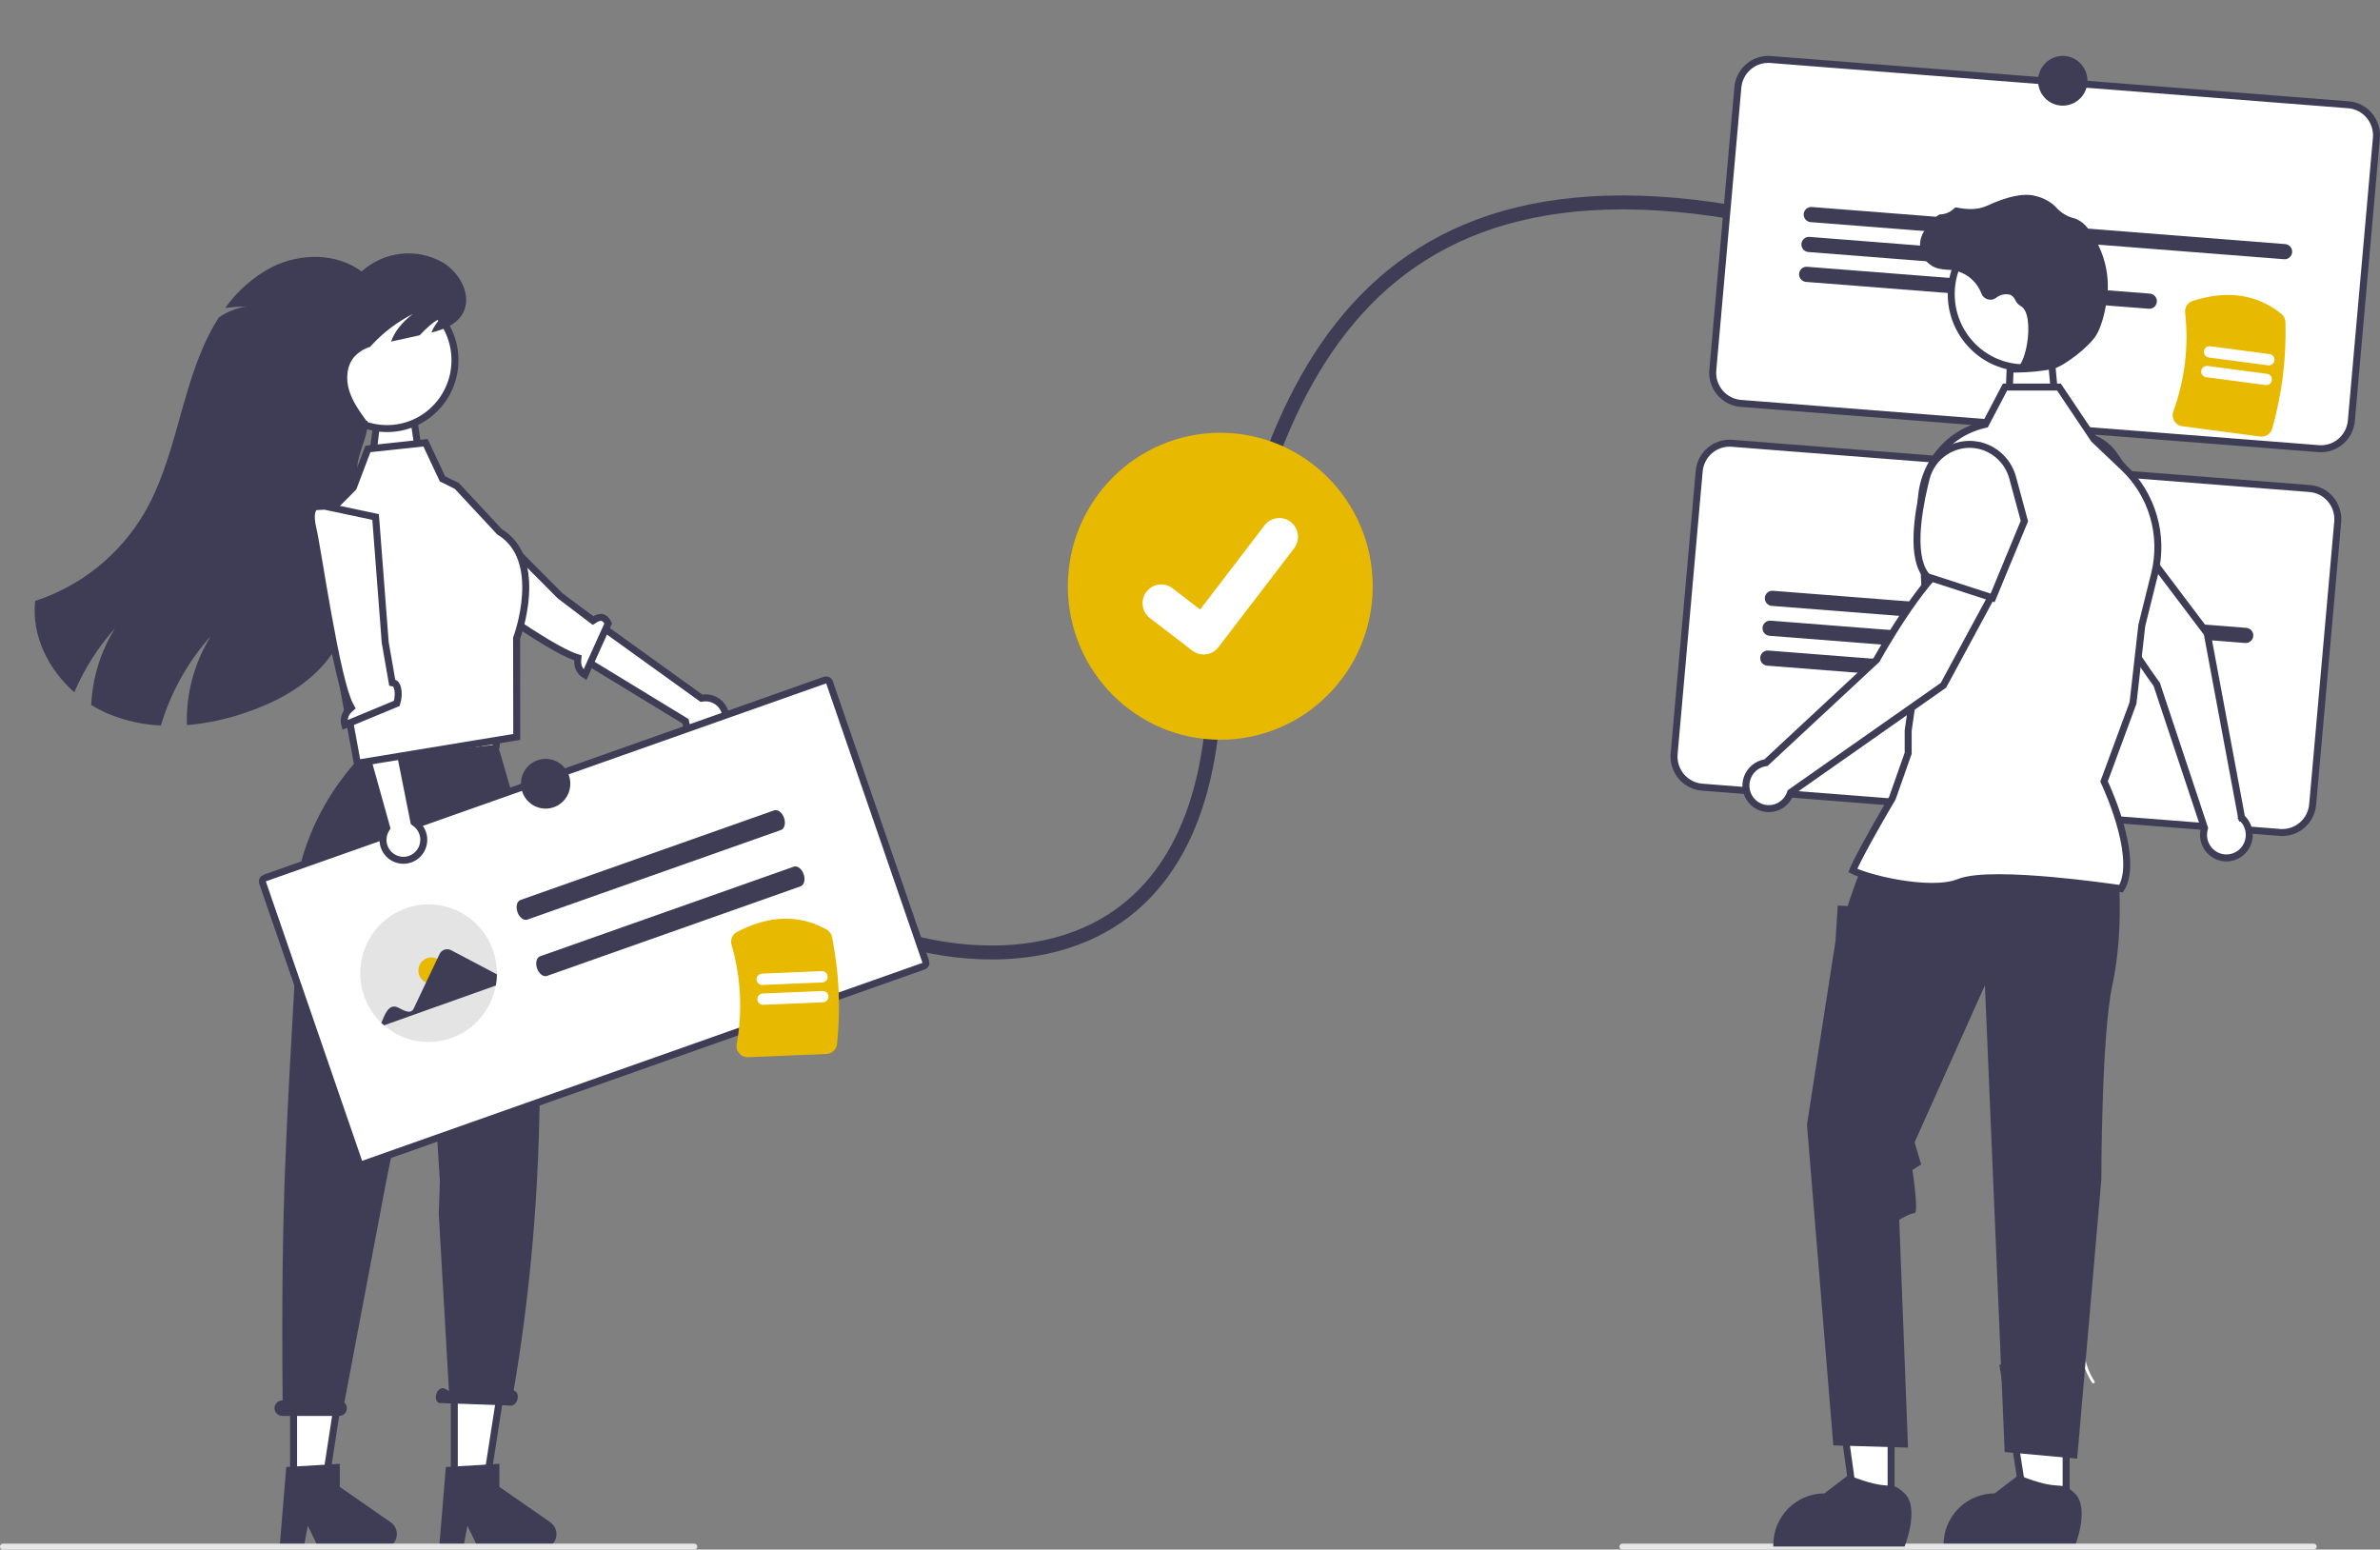 <svg width="341" height="222" viewBox="0 0 341 222" fill="none" xmlns="http://www.w3.org/2000/svg">
<rect x="0" y="0" width="341" height="222" fill="#808080" stroke="none"/>
<g clip-path="url(#clip0_2764_2841)">
<path d="M126 133.5C140 138.833 169.1 140.7 173.5 105.5C179 61.5 191 18 254 31.5" stroke="#3F3D56" stroke-width="2"/>
<path d="M59.167 59.236L59.996 64.857L53.399 65.295L54.19 58.893L59.167 59.236Z" fill="white" stroke="#3F3D56"/>
<path d="M253.465 8.513L253.681 8.523L336.476 15.009C337.628 15.1 338.698 15.649 339.45 16.534C340.203 17.42 340.576 18.57 340.487 19.733L336.898 60.23V60.234C336.807 61.397 336.261 62.475 335.382 63.232C334.558 63.942 333.504 64.315 332.426 64.286L332.21 64.275L249.415 57.791C248.263 57.699 247.194 57.152 246.441 56.267C245.689 55.381 245.315 54.23 245.403 53.067L245.402 53.066L248.992 12.571V12.565C249.083 11.402 249.63 10.324 250.509 9.566C251.333 8.857 252.387 8.483 253.465 8.513Z" fill="white" stroke="#3F3D56"/>
<path d="M294.457 57.356L287.803 57.939L288.096 50.548L293.772 50.01L294.457 57.356Z" fill="white" stroke="#3F3D56"/>
<path d="M327.238 37.136L259.409 31.823C259.126 31.797 258.865 31.66 258.682 31.441C258.499 31.223 258.409 30.941 258.431 30.656C258.453 30.371 258.585 30.107 258.8 29.92C259.014 29.732 259.293 29.638 259.576 29.656L327.405 34.969C327.548 34.978 327.687 35.016 327.815 35.08C327.944 35.144 328.058 35.233 328.151 35.341C328.245 35.45 328.316 35.577 328.361 35.713C328.406 35.85 328.423 35.994 328.412 36.138C328.401 36.281 328.362 36.421 328.297 36.549C328.231 36.678 328.141 36.791 328.032 36.884C327.923 36.977 327.796 37.047 327.66 37.09C327.524 37.133 327.38 37.149 327.238 37.136Z" fill="#3F3D56"/>
<path d="M299.074 39.237L259.079 36.105C258.796 36.079 258.535 35.942 258.352 35.724C258.169 35.505 258.079 35.223 258.101 34.939C258.123 34.654 258.255 34.389 258.47 34.202C258.684 34.015 258.963 33.92 259.246 33.938L299.242 37.07C299.524 37.096 299.785 37.233 299.968 37.451C300.151 37.67 300.241 37.952 300.219 38.237C300.197 38.521 300.065 38.786 299.85 38.973C299.636 39.16 299.357 39.255 299.074 39.237Z" fill="#3F3D56"/>
<path d="M307.883 44.234L258.746 40.385C258.464 40.359 258.203 40.222 258.02 40.004C257.837 39.785 257.747 39.503 257.769 39.218C257.791 38.934 257.923 38.669 258.138 38.482C258.352 38.295 258.631 38.2 258.914 38.218L308.051 42.067C308.333 42.093 308.594 42.23 308.777 42.448C308.96 42.667 309.05 42.949 309.028 43.234C309.006 43.518 308.874 43.783 308.66 43.97C308.445 44.157 308.166 44.252 307.883 44.234L307.883 44.234Z" fill="#3F3D56"/>
<path d="M247.924 63.495L248.14 63.506L330.935 69.991C332.087 70.083 333.156 70.631 333.908 71.516C334.659 72.4 335.033 73.548 334.946 74.71L331.357 115.212L331.356 115.216C331.265 116.378 330.719 117.457 329.84 118.214C329.016 118.923 327.962 119.297 326.885 119.267L326.669 119.256L243.874 112.772C242.722 112.681 241.653 112.133 240.9 111.248C240.148 110.362 239.774 109.212 239.862 108.049L239.861 108.048L243.451 67.553V67.548C243.542 66.385 244.089 65.306 244.968 64.549C245.792 63.839 246.846 63.466 247.924 63.495Z" fill="white" stroke="#3F3D56"/>
<path d="M321.697 92.117L253.868 86.803C253.725 86.794 253.586 86.757 253.458 86.693C253.329 86.629 253.215 86.54 253.121 86.431C253.028 86.322 252.956 86.196 252.912 86.059C252.867 85.922 252.85 85.778 252.861 85.635C252.872 85.491 252.911 85.351 252.976 85.223C253.042 85.095 253.131 84.981 253.241 84.888C253.35 84.795 253.477 84.725 253.613 84.682C253.749 84.639 253.893 84.624 254.035 84.637L321.865 89.95C322.147 89.976 322.408 90.113 322.591 90.331C322.774 90.549 322.864 90.832 322.842 91.116C322.82 91.401 322.688 91.666 322.474 91.853C322.259 92.04 321.98 92.135 321.697 92.117Z" fill="#3F3D56"/>
<path d="M293.533 94.218L253.538 91.086C253.395 91.077 253.256 91.039 253.128 90.975C252.999 90.911 252.885 90.822 252.791 90.714C252.698 90.605 252.626 90.478 252.582 90.342C252.537 90.205 252.52 90.061 252.531 89.917C252.542 89.773 252.581 89.634 252.646 89.505C252.712 89.377 252.801 89.264 252.911 89.171C253.02 89.078 253.147 89.008 253.283 88.965C253.419 88.921 253.563 88.906 253.705 88.919L293.701 92.051C293.983 92.077 294.244 92.214 294.427 92.432C294.61 92.65 294.701 92.933 294.679 93.217C294.657 93.502 294.524 93.767 294.31 93.954C294.095 94.141 293.817 94.236 293.533 94.218Z" fill="#3F3D56"/>
<path d="M302.344 99.215L253.208 95.366C253.065 95.357 252.926 95.319 252.797 95.255C252.669 95.192 252.555 95.103 252.461 94.994C252.368 94.885 252.296 94.759 252.252 94.622C252.207 94.485 252.189 94.341 252.201 94.197C252.212 94.054 252.251 93.914 252.316 93.786C252.381 93.658 252.471 93.544 252.581 93.451C252.69 93.358 252.816 93.288 252.953 93.245C253.089 93.202 253.233 93.186 253.375 93.199L302.512 97.048C302.795 97.074 303.056 97.211 303.239 97.43C303.421 97.648 303.512 97.93 303.49 98.215C303.468 98.499 303.335 98.764 303.121 98.951C302.907 99.138 302.628 99.233 302.345 99.215H302.344Z" fill="#3F3D56"/>
<path d="M300.097 197.896C299.42 196.868 298.957 195.711 298.738 194.496C298.518 193.282 298.545 192.035 298.819 190.832C298.875 190.6 298.463 190.504 298.406 190.735C298.125 191.988 298.099 193.286 298.33 194.55C298.562 195.813 299.046 197.016 299.753 198.085C299.892 198.303 300.235 198.113 300.097 197.896Z" fill="white"/>
<path d="M316.24 90.726L321.14 116.981L321.436 116.925L321.183 117.109L321.184 117.112L321.518 117L321.279 117.243C321.683 117.64 321.979 118.134 322.138 118.68C322.296 119.226 322.312 119.804 322.185 120.358C322.057 120.912 321.789 121.423 321.408 121.842C321.027 122.261 320.545 122.573 320.01 122.749C319.474 122.925 318.903 122.959 318.351 122.848C317.798 122.737 317.283 122.484 316.855 122.113C316.428 121.743 316.103 121.267 315.911 120.733C315.719 120.198 315.667 119.622 315.761 119.062C315.776 118.972 315.797 118.881 315.823 118.779L315.859 118.637L315.812 118.498L309.032 98.107L309.007 98.031L308.959 97.967L308.958 97.965C308.957 97.964 308.956 97.962 308.954 97.96C308.951 97.955 308.945 97.948 308.938 97.939C308.924 97.919 308.903 97.891 308.875 97.853C308.819 97.777 308.738 97.664 308.633 97.519C308.423 97.228 308.121 96.806 307.757 96.282C307.027 95.234 306.044 93.779 305.03 92.154C304.016 90.529 302.974 88.738 302.125 87.015C301.34 85.422 300.736 83.914 300.457 82.661L306.937 78.397L316.24 90.726Z" fill="white" stroke="#3F3D56"/>
<path d="M300.09 85.219L308.192 78.598L308.208 78.562C309.723 75.105 306.359 69.176 303.269 64.811C302.249 63.373 300.724 62.379 299.004 62.028C297.283 61.678 295.495 61.999 294 62.925C292.902 63.616 292.018 64.603 291.448 65.773C290.877 66.944 290.644 68.251 290.773 69.549L291.454 76.154L300.09 85.219Z" fill="#3F3D56"/>
<path d="M270.952 196.006L270.951 215.943H265.779L263.012 196.006H270.952Z" fill="white" stroke="#3F3D56"/>
<path d="M296.032 196.006L296.03 215.943H290.141L287.052 196.006H296.032Z" fill="white" stroke="#3F3D56"/>
<path d="M297.271 213.95C295.052 211.825 295.629 213.95 289.219 211.326L285.784 213.95C283.842 213.95 281.98 214.726 280.607 216.109C279.234 217.491 278.463 219.365 278.463 221.32V221.56H297.271C297.271 221.56 299.49 216.075 297.271 213.95Z" fill="#3F3D56"/>
<path d="M303.594 126.258C303.594 126.258 304.223 133.865 302.65 141.154C301.076 148.443 301.075 168.97 301.075 168.97L297.612 208.973L287.224 208.022L284.393 141.154L274.319 163.655L275.264 166.824L274.006 167.616C274.006 167.616 274.949 173.796 274.319 173.796C273.69 173.796 272.116 174.747 272.116 174.747L273.375 207.39L262.673 207.073L258.896 161.12L262.988 134.815L263.303 129.745L264.72 129.803L265.441 127.685L266.766 124.04L303.594 126.258Z" fill="#3F3D56"/>
<path d="M295.001 55.452L299.993 62.892L300.023 62.938L300.063 62.976L304.295 66.994V66.993C306.304 68.902 307.772 71.316 308.549 73.986C309.325 76.656 309.382 79.486 308.714 82.185L306.884 89.551L306.875 89.584L306.872 89.616L305.613 100.703L301.534 111.761L301.463 111.956L301.55 112.144C301.886 112.869 303.168 115.742 303.994 118.948C304.407 120.551 304.702 122.218 304.713 123.73C304.724 125.16 304.481 126.399 303.9 127.318C302.912 127.171 298.748 126.571 294.149 126.156C291.542 125.92 288.786 125.743 286.386 125.743C284.013 125.742 281.904 125.913 280.646 126.419H280.646C279.646 126.822 278.293 126.994 276.761 126.99C275.237 126.986 273.576 126.807 271.985 126.536C270.395 126.264 268.885 125.902 267.668 125.534C266.678 125.234 265.919 124.94 265.463 124.705C265.511 124.584 265.577 124.429 265.664 124.241C265.916 123.695 266.312 122.912 266.828 121.942C267.859 120.004 269.358 117.342 271.11 114.376L271.135 114.334L271.151 114.289L273.371 107.99L273.399 107.909V104.664L275.917 87.04L275.924 86.994L275.922 86.947L275.277 72.763C275.151 70.034 275.979 67.346 277.618 65.168C279.257 62.992 281.601 61.463 284.243 60.848L284.466 60.796L284.572 60.593L287.275 55.452H295.001Z" fill="white" stroke="#3F3D56"/>
<path d="M232.021 221.577C232.021 221.632 232.032 221.687 232.053 221.738C232.074 221.79 232.105 221.836 232.143 221.876C232.182 221.915 232.228 221.946 232.279 221.968C232.33 221.989 232.385 222 232.44 222H331.511C331.623 222 331.73 221.956 331.809 221.876C331.888 221.797 331.932 221.689 331.932 221.577C331.932 221.464 331.888 221.357 331.809 221.277C331.73 221.198 331.623 221.153 331.511 221.153H232.442C232.331 221.153 232.224 221.197 232.145 221.276C232.066 221.355 232.022 221.462 232.021 221.574V221.577Z" fill="#E6E6E6"/>
<path d="M290.05 31.573C295.836 31.573 300.532 36.297 300.532 42.131C300.532 47.965 295.836 52.689 290.05 52.69C284.263 52.69 279.566 47.965 279.566 42.131C279.567 36.297 284.264 31.573 290.05 31.573Z" fill="white" stroke="#3F3D56"/>
<path d="M288.998 53.369C290.699 53.352 292.395 53.188 294.068 52.88C295.725 52.495 299.38 49.65 300.376 47.969C301.116 46.72 301.56 44.788 301.802 43.388C302.13 41.534 302.067 39.632 301.617 37.804C301.168 35.977 300.342 34.265 299.194 32.779C298.752 32.157 298.15 31.666 297.453 31.359C297.392 31.337 297.328 31.317 297.265 31.301C296.255 31.061 295.339 30.523 294.635 29.756C294.498 29.6 294.351 29.455 294.193 29.321C293.403 28.685 292.475 28.246 291.484 28.04C289.884 27.653 287.594 28.138 284.679 29.483C283.215 30.159 281.59 29.97 280.337 29.732C280.267 29.72 280.195 29.727 280.128 29.752C280.061 29.777 280.002 29.819 279.957 29.874C279.44 30.389 278.748 30.688 278.021 30.71C277.577 30.741 277.125 31.374 276.581 32.198C276.458 32.385 276.314 32.603 276.209 32.737L276.189 32.488L275.944 32.773C275.559 33.222 275.294 33.763 275.173 34.343C275.051 34.924 275.078 35.526 275.25 36.094C275.422 36.662 275.734 37.176 276.156 37.59C276.579 38.004 277.099 38.303 277.667 38.46C278.118 38.568 278.579 38.63 279.043 38.644C279.324 38.662 279.614 38.679 279.893 38.722C280.79 38.883 281.63 39.275 282.331 39.86C283.032 40.445 283.571 41.203 283.894 42.06C283.971 42.257 284.092 42.434 284.247 42.577C284.403 42.72 284.589 42.826 284.791 42.885C284.993 42.944 285.206 42.956 285.414 42.92C285.622 42.883 285.818 42.799 285.988 42.674C286.272 42.44 286.608 42.278 286.967 42.203C287.326 42.127 287.698 42.14 288.051 42.241C288.358 42.402 288.601 42.665 288.739 42.985C288.905 43.342 289.172 43.64 289.508 43.843C290.651 44.4 290.796 46.992 290.446 49.166C290.108 51.262 289.375 52.791 288.662 52.883C288.113 52.955 288.051 52.996 288.014 53.095L287.98 53.184L288.044 53.264C288.351 53.367 288.677 53.403 288.999 53.367L288.998 53.369Z" fill="#3F3D56"/>
<path d="M174.839 105.977C186.901 105.977 196.679 96.132 196.679 83.988C196.679 71.844 186.901 62 174.839 62C162.778 62 153 71.844 153 83.988C153 96.132 162.778 105.977 174.839 105.977Z" fill="#E7B900"/>
<path d="M285.808 84.565L278.454 98.173L256.684 113.443L256.555 113.533L256.501 113.682C256.303 114.227 255.966 114.709 255.524 115.08C255.083 115.452 254.553 115.7 253.986 115.799C253.42 115.898 252.838 115.846 252.298 115.647C251.758 115.447 251.28 115.108 250.911 114.662C250.542 114.217 250.296 113.682 250.198 113.11C250.1 112.538 250.153 111.95 250.353 111.406C250.552 110.861 250.89 110.379 251.332 110.008C251.774 109.638 252.306 109.391 252.872 109.293L253.019 109.268L253.128 109.167L268.818 94.572L268.877 94.517L268.915 94.446L268.916 94.445C268.917 94.443 268.918 94.441 268.92 94.439C268.923 94.433 268.927 94.425 268.933 94.415C268.944 94.394 268.961 94.363 268.984 94.322C269.03 94.239 269.099 94.118 269.188 93.962C269.365 93.65 269.624 93.201 269.948 92.652C270.598 91.552 271.512 90.052 272.567 88.454C273.624 86.856 274.819 85.165 276.031 83.678C277.15 82.306 278.266 81.133 279.284 80.364L285.808 84.565Z" fill="white" stroke="#3F3D56"/>
<path d="M278.74 64.68C280.111 63.797 281.763 63.47 283.362 63.766V63.767C284.542 63.994 285.635 64.549 286.519 65.369C287.401 66.189 288.04 67.242 288.36 68.408V68.409L290.051 74.651L285.495 85.659L276.126 82.616C274.997 81.427 274.586 79.291 274.669 76.678C274.742 74.386 275.187 71.844 275.735 69.513L275.977 68.529C276.381 66.939 277.369 65.563 278.74 64.68Z" fill="white" stroke="#3F3D56"/>
<path d="M70.988 95.164H70.994L72.695 95.147L71.037 107.18L52.949 109.344L53.337 101.272L53.339 101.233L53.335 101.195L52.687 95.141L70.988 95.164Z" fill="white" stroke="#3F3D56"/>
<path d="M48.693 198.905L46.361 214.087H42.066V198.905H48.693Z" fill="white" stroke="#3F3D56"/>
<path d="M41.014 210.17L48.684 209.708V213.017L55.976 218.087C56.336 218.338 56.608 218.697 56.75 219.114C56.893 219.531 56.9 219.982 56.77 220.403C56.639 220.824 56.379 221.192 56.026 221.453C55.674 221.714 55.247 221.855 54.81 221.855H45.678L44.105 218.581L43.49 221.855H40.047L41.014 210.17Z" fill="#3F3D56"/>
<path d="M71.81 198.905L69.449 214.087H65.092V198.905H71.81Z" fill="white" stroke="#3F3D56"/>
<path d="M63.881 210.17L71.551 209.708V213.017L78.843 218.088C79.203 218.338 79.475 218.698 79.617 219.115C79.76 219.531 79.767 219.983 79.636 220.403C79.506 220.824 79.246 221.192 78.893 221.453C78.541 221.714 78.115 221.855 77.677 221.855H68.546L66.972 218.581L66.357 221.855H62.914L63.881 210.17Z" fill="#3F3D56"/>
<path d="M40.449 200.633H40.494C40.242 172.276 40.996 162.58 42.452 136.357C39.781 118.929 52.51 107.564 52.51 107.564H71.577L75.671 121.724C78.377 148.27 77.886 174.138 73.592 199.199L73.709 199.259C74.13 199.405 74.31 199.993 74.113 200.572C73.916 201.15 73.412 201.501 72.99 201.355L62.92 201.002C62.499 200.855 62.319 200.267 62.516 199.689C62.713 199.11 63.217 198.76 63.639 198.906L64.324 199.255L62.864 173.866L63.025 169.228L62.691 163.967L61.148 140.302L55.305 169.403L49.338 200.926C49.503 201.077 49.618 201.273 49.669 201.491C49.721 201.708 49.705 201.936 49.625 202.145C49.545 202.353 49.404 202.532 49.22 202.658C49.037 202.784 48.82 202.852 48.598 202.851H40.449C40.303 202.854 40.158 202.827 40.022 202.772C39.886 202.718 39.762 202.637 39.658 202.533C39.553 202.43 39.47 202.307 39.414 202.171C39.357 202.035 39.328 201.89 39.328 201.742C39.328 201.595 39.357 201.449 39.414 201.313C39.47 201.178 39.553 201.054 39.658 200.951C39.762 200.848 39.886 200.767 40.022 200.712C40.158 200.658 40.303 200.631 40.449 200.634V200.633Z" fill="#3F3D56"/>
<path d="M55.459 41.807C60.828 41.807 65.186 46.19 65.186 51.604C65.186 57.018 60.828 61.401 55.459 61.401C50.09 61.401 45.732 57.018 45.732 51.604C45.732 46.19 50.09 41.807 55.459 41.807Z" fill="white" stroke="#3F3D56"/>
<path d="M10.644 99.177C12.081 95.817 14.055 92.717 16.487 89.999C14.428 93.303 13.251 97.087 13.07 100.984C13.816 101.453 14.595 101.864 15.403 102.213C17.831 103.238 20.419 103.824 23.049 103.943C24.467 99.188 26.913 94.808 30.213 91.119C27.835 94.938 26.639 99.382 26.778 103.887C29.711 103.631 32.601 103.008 35.381 102.03C39.554 100.585 43.606 98.426 46.492 95.068C49.616 91.433 51.156 86.637 51.653 81.856C52.15 77.075 51.682 72.256 51.211 67.475C50.989 65.198 52.872 62.575 52.651 60.296H52.502C51.513 58.929 50.503 57.528 50.017 55.907C49.531 54.286 49.66 52.381 50.77 51.107C51.391 50.442 52.175 49.952 53.044 49.688C53.126 49.583 53.215 49.482 53.307 49.381C54.987 47.585 56.964 46.096 59.15 44.981C57.574 46.18 56.52 47.536 56.03 48.937C57.395 48.634 58.761 48.333 60.126 48.033C60.582 47.546 61.063 47.083 61.566 46.645C62.296 46.006 62.538 45.958 63.41 45.356C62.706 45.98 62.161 46.764 61.819 47.643C63.574 47.198 65.329 46.529 66.241 45.009C67.755 42.495 65.956 39.104 63.444 37.602C61.617 36.563 59.512 36.129 57.426 36.36C55.34 36.591 53.38 37.476 51.821 38.891C48.189 36.198 43.017 36.242 38.977 38.256C36.31 39.645 34.012 41.657 32.277 44.124C33.283 43.994 34.297 43.923 35.311 43.911C33.883 44.121 32.522 44.663 31.338 45.494C30.814 46.313 30.333 47.16 29.898 48.031C29.613 48.602 29.343 49.181 29.09 49.767C27.534 53.331 26.522 57.126 25.472 60.876C24.248 65.246 22.935 69.647 20.642 73.557C17.127 79.504 11.582 83.959 5.042 86.089C4.497 91.03 6.893 95.863 10.644 99.177Z" fill="#3F3D56"/>
<path d="M100.34 99.918L100.503 100.035L100.701 100.007C101.407 99.907 102.126 100.072 102.72 100.471C103.314 100.869 103.744 101.473 103.926 102.17C104.108 102.867 104.029 103.607 103.705 104.249C103.384 104.886 102.843 105.382 102.186 105.646L102.169 105.654C101.776 105.813 101.354 105.883 100.932 105.859C100.509 105.836 100.097 105.72 99.724 105.518C99.35 105.317 99.025 105.035 98.772 104.693C98.518 104.351 98.341 103.957 98.255 103.539L98.211 103.326L98.025 103.213L72.054 87.392L76.209 82.563L100.34 99.918Z" fill="white" stroke="#3F3D56"/>
<path d="M80.232 85.338L80.258 85.364L80.285 85.384L84.68 88.712L84.956 88.92L85.248 88.736C85.542 88.55 85.897 88.413 86.219 88.459C86.469 88.495 86.816 88.663 87.141 89.315L83.807 96.69C83.531 96.52 83.293 96.291 83.114 96.014C82.852 95.606 82.731 95.121 82.772 94.637L82.806 94.243L82.431 94.119C81.484 93.809 80.064 93.067 78.397 92.073C76.74 91.087 74.876 89.875 73.052 88.647C71.229 87.419 69.451 86.18 67.969 85.141C66.492 84.105 65.298 83.262 64.655 82.835C63.116 81.813 62.781 81.072 62.73 80.698C62.704 80.512 62.742 80.381 62.777 80.301C62.796 80.26 62.815 80.231 62.826 80.215C62.828 80.212 62.831 80.209 62.832 80.207L63.697 79.296L69.747 74.796L80.232 85.338ZM62.828 80.211L62.826 80.213L62.825 80.212L62.828 80.209V80.211Z" fill="white" stroke="#3F3D56"/>
<path d="M2.39353e-06 221.577C-0 221.632 0.011 221.688 0.032 221.739C0.053 221.791 0.084 221.837 0.123 221.877C0.162 221.916 0.208 221.947 0.259 221.968C0.311 221.99 0.365 222 0.421 222H99.489C99.6 222 99.707 221.956 99.786 221.876C99.865 221.797 99.909 221.689 99.909 221.577C99.909 221.464 99.865 221.357 99.786 221.277C99.707 221.198 99.6 221.153 99.489 221.153H0.421C0.365 221.153 0.311 221.164 0.259 221.185C0.208 221.207 0.162 221.238 0.123 221.277C0.084 221.316 0.053 221.363 0.032 221.415C0.011 221.466 -0 221.521 2.39353e-06 221.577Z" fill="#E6E6E6"/>
<path d="M118.222 97.425C118.343 97.383 118.477 97.392 118.593 97.448C118.68 97.49 118.753 97.557 118.802 97.64L118.843 97.729L132.644 137.779H132.645C132.688 137.904 132.68 138.041 132.623 138.16C132.581 138.249 132.513 138.322 132.431 138.371L132.345 138.412L52.036 166.781C51.915 166.823 51.781 166.817 51.665 166.76C51.578 166.718 51.505 166.65 51.456 166.567L51.415 166.478L37.613 126.429V126.428C37.57 126.304 37.578 126.167 37.635 126.048C37.691 125.93 37.791 125.839 37.911 125.796L37.912 125.797L118.222 97.425Z" fill="white" stroke="#3F3D56"/>
<path d="M111.9 118.91L75.555 131.747C75.043 131.928 74.409 131.444 74.138 130.667C73.867 129.89 74.062 129.113 74.575 128.933L110.919 116.094C111.431 115.913 112.066 116.396 112.337 117.173C112.608 117.951 112.412 118.729 111.9 118.91Z" fill="#3F3D56"/>
<path d="M114.71 126.978L78.366 139.816C77.854 139.997 77.219 139.513 76.948 138.736C76.677 137.959 76.873 137.182 77.385 137.001L113.729 124.162C114.242 123.982 114.876 124.465 115.147 125.242C115.418 126.019 115.222 126.796 114.71 126.978Z" fill="#3F3D56"/>
<path d="M70.637 136.138C71.027 137.245 71.217 138.414 71.196 139.59C71.189 140.127 71.136 140.663 71.039 141.191C70.729 142.899 69.977 144.494 68.858 145.815C67.74 147.136 66.294 148.137 64.669 148.715C63.043 149.294 61.294 149.43 59.6 149.11C57.905 148.79 56.324 148.025 55.017 146.892C54.885 146.779 54.757 146.661 54.632 146.54C53.564 145.51 52.742 144.251 52.228 142.855C51.713 141.46 51.519 139.966 51.66 138.484C51.801 137.002 52.273 135.572 53.041 134.3C53.81 133.029 54.854 131.949 56.096 131.142C57.338 130.334 58.745 129.821 60.213 129.639C61.68 129.458 63.169 129.614 64.568 130.094C65.967 130.575 67.24 131.369 68.291 132.415C69.342 133.462 70.144 134.734 70.637 136.138Z" fill="#E4E4E4"/>
<path d="M61.815 140.928C62.849 140.928 63.686 140.085 63.686 139.044C63.686 138.003 62.849 137.16 61.815 137.16C60.781 137.16 59.943 138.003 59.943 139.044C59.943 140.085 60.781 140.928 61.815 140.928Z" fill="#E7B900"/>
<path d="M54.633 146.54C55.113 145.417 55.681 143.704 56.997 144.328C57.647 144.613 58.811 145.473 59.283 144.47L62.984 136.671C63.054 136.526 63.153 136.396 63.273 136.29C63.394 136.183 63.535 136.102 63.687 136.051C63.84 136 64.001 135.98 64.161 135.993C64.321 136.005 64.477 136.05 64.62 136.124L71.198 139.59C71.191 140.127 71.138 140.663 71.041 141.191L55.019 146.892L54.633 146.54Z" fill="#3F3D56"/>
<path d="M59.276 117.597L59.315 117.791L59.477 117.906C60.061 118.32 60.475 118.936 60.639 119.637C60.803 120.338 60.704 121.076 60.364 121.709C60.024 122.343 59.466 122.828 58.796 123.073C58.13 123.317 57.4 123.308 56.74 123.048L56.726 123.042C56.331 122.888 55.975 122.647 55.682 122.339C55.389 122.031 55.165 121.662 55.029 121.257C54.893 120.852 54.848 120.422 54.895 119.997C54.941 119.572 55.08 119.163 55.301 118.798L55.412 118.614L55.355 118.405L47.137 88.983L53.442 88.319L59.276 117.597Z" fill="white" stroke="#3F3D56"/>
<path d="M118.413 150.996L107.182 151.464C106.942 151.475 106.703 151.43 106.483 151.334C106.263 151.239 106.067 151.094 105.91 150.911C105.755 150.733 105.642 150.521 105.58 150.293C105.517 150.064 105.507 149.825 105.55 149.592C106.412 144.86 106.161 139.99 104.817 135.374C104.713 135.021 104.734 134.642 104.877 134.303C105.019 133.964 105.274 133.685 105.597 133.514C110.197 131.107 114.508 130.985 118.408 133.151C118.613 133.263 118.791 133.418 118.929 133.606C119.068 133.794 119.164 134.01 119.211 134.24C120.227 139.277 120.47 144.442 119.933 149.553C119.896 149.938 119.722 150.296 119.442 150.562C119.163 150.827 118.797 150.981 118.413 150.996Z" fill="#E7B900"/>
<path d="M117.939 143.595L109.35 143.953C109.138 143.96 108.93 143.883 108.774 143.737C108.618 143.591 108.525 143.389 108.516 143.175C108.507 142.961 108.583 142.752 108.727 142.594C108.871 142.435 109.071 142.341 109.284 142.331L117.872 141.973C118.085 141.965 118.292 142.043 118.449 142.188C118.605 142.334 118.698 142.536 118.706 142.75C118.715 142.965 118.64 143.174 118.496 143.332C118.352 143.49 118.152 143.585 117.939 143.595Z" fill="white"/>
<path d="M117.822 140.75L109.233 141.108C109.02 141.116 108.813 141.038 108.657 140.893C108.501 140.747 108.408 140.545 108.399 140.331C108.39 140.116 108.466 139.907 108.61 139.749C108.754 139.591 108.954 139.496 109.166 139.486L117.755 139.128C117.968 139.121 118.175 139.198 118.331 139.344C118.488 139.49 118.58 139.692 118.589 139.906C118.598 140.12 118.522 140.329 118.379 140.487C118.235 140.646 118.035 140.74 117.822 140.75Z" fill="white"/>
<path d="M323.824 62.538L312.679 61.066C312.441 61.035 312.212 60.95 312.011 60.818C311.81 60.685 311.642 60.509 311.518 60.302C311.396 60.099 311.321 59.872 311.298 59.636C311.276 59.4 311.306 59.162 311.388 58.94C313.041 54.426 313.62 49.586 313.08 44.806C313.038 44.44 313.123 44.071 313.32 43.761C313.518 43.452 313.817 43.22 314.165 43.108C319.106 41.529 323.374 42.15 326.849 44.955C327.031 45.1 327.18 45.283 327.284 45.492C327.389 45.701 327.447 45.931 327.455 46.165C327.6 51.303 326.963 56.433 325.566 61.377C325.464 61.75 325.231 62.072 324.911 62.286C324.591 62.499 324.205 62.588 323.825 62.537L323.824 62.538Z" fill="#E7B900"/>
<path d="M324.611 55.165L316.089 54.04C315.983 54.027 315.881 53.993 315.788 53.941C315.696 53.888 315.614 53.817 315.549 53.732C315.483 53.647 315.435 53.55 315.407 53.447C315.379 53.343 315.372 53.235 315.386 53.128C315.4 53.022 315.434 52.919 315.488 52.827C315.541 52.734 315.613 52.652 315.698 52.587C315.783 52.523 315.879 52.475 315.983 52.448C316.086 52.421 316.193 52.415 316.299 52.43L324.821 53.556C325.031 53.586 325.221 53.698 325.349 53.868C325.478 54.039 325.534 54.253 325.506 54.465C325.479 54.677 325.369 54.869 325.202 55C325.034 55.131 324.822 55.191 324.611 55.165Z" fill="white"/>
<path d="M324.98 52.342L316.458 51.215C316.248 51.185 316.058 51.073 315.93 50.902C315.801 50.732 315.745 50.518 315.772 50.306C315.8 50.094 315.91 49.902 316.077 49.771C316.245 49.639 316.457 49.58 316.668 49.606L325.19 50.731C325.4 50.761 325.59 50.873 325.718 51.044C325.846 51.214 325.903 51.428 325.875 51.64C325.848 51.852 325.738 52.044 325.57 52.175C325.403 52.306 325.191 52.366 324.98 52.34V52.342Z" fill="white"/>
<path d="M172.453 93.761C171.876 93.762 171.315 93.575 170.853 93.228L170.825 93.207L164.801 88.583C164.513 88.372 164.27 88.106 164.086 87.799C163.902 87.493 163.781 87.152 163.731 86.798C163.68 86.444 163.7 86.084 163.79 85.737C163.88 85.391 164.038 85.067 164.255 84.783C164.472 84.499 164.743 84.261 165.053 84.084C165.363 83.907 165.705 83.793 166.059 83.751C166.413 83.708 166.772 83.736 167.115 83.835C167.458 83.933 167.778 84.099 168.056 84.323L171.958 87.323L181.177 75.266C181.609 74.701 182.247 74.332 182.95 74.239C183.654 74.146 184.365 74.337 184.929 74.769L184.871 74.848L184.93 74.771C185.493 75.204 185.861 75.844 185.953 76.549C186.046 77.254 185.856 77.968 185.425 78.533L174.581 92.714C174.33 93.041 174.008 93.305 173.639 93.487C173.27 93.669 172.864 93.763 172.452 93.761L172.453 93.761Z" fill="white"/>
<path d="M295.546 15.136C297.5 15.136 299.085 13.541 299.085 11.574C299.085 9.606 297.5 8.011 295.546 8.011C293.592 8.011 292.008 9.606 292.008 11.574C292.008 13.541 293.592 15.136 295.546 15.136Z" fill="#3F3D56"/>
<path d="M78.175 115.846C80.129 115.846 81.713 114.251 81.713 112.283C81.713 110.315 80.129 108.72 78.175 108.72C76.221 108.72 74.637 110.315 74.637 112.283C74.637 114.251 76.221 115.846 78.175 115.846Z" fill="#3F3D56"/>
<path d="M272.882 213.95C270.664 211.825 271.241 213.95 264.83 211.326L261.395 213.95C259.453 213.95 257.591 214.726 256.219 216.109C254.846 217.491 254.074 219.365 254.074 221.32V221.56H272.882C272.882 221.56 275.101 216.075 272.882 213.95Z" fill="#3F3D56"/>
<path d="M63.32 68.439L63.395 68.598L63.552 68.675L65.453 69.616L71.509 76.122L71.555 76.171L71.611 76.206C74.835 78.2 75.498 81.883 75.295 85.226C75.194 86.883 74.882 88.414 74.593 89.534C74.449 90.093 74.311 90.547 74.21 90.86C74.159 91.017 74.118 91.138 74.09 91.22C74.076 91.26 74.065 91.29 74.058 91.311C74.054 91.321 74.051 91.328 74.049 91.333C74.048 91.335 74.047 91.337 74.047 91.338V91.339L74.015 91.424V91.516L74.039 105.575L51.199 109.338L47.741 90.577L45.497 75L50.542 69.925L50.616 69.85L50.654 69.749L52.712 64.318L60.968 63.43L63.32 68.439Z" fill="white" stroke="#3F3D56"/>
<path d="M53.816 74.066L55.187 91.985L55.188 92.008L55.192 92.031L56.141 97.485L56.2 97.823L56.537 97.89C56.56 97.895 56.637 97.924 56.737 98.069C56.836 98.211 56.931 98.431 56.992 98.725C57.105 99.264 57.087 99.989 56.844 100.774L49.405 103.863C49.318 103.547 49.299 103.214 49.357 102.887C49.443 102.408 49.684 101.972 50.042 101.648L50.334 101.383L50.145 101.037C49.673 100.175 49.141 98.375 48.597 96.04C48.057 93.729 47.52 90.959 47.023 88.205C46.034 82.727 45.197 77.262 44.838 75.755C44.408 73.948 44.666 73.177 44.882 72.868C44.989 72.716 45.105 72.647 45.185 72.614C45.226 72.596 45.259 72.589 45.277 72.585C45.282 72.584 45.285 72.583 45.287 72.582L46.513 72.517L53.816 74.066Z" fill="white" stroke="#3F3D56"/>
</g>
<defs>
<clipPath id="clip0_2764_2841">
<rect width="341" height="222" fill="white"/>
</clipPath>
</defs>
</svg>
